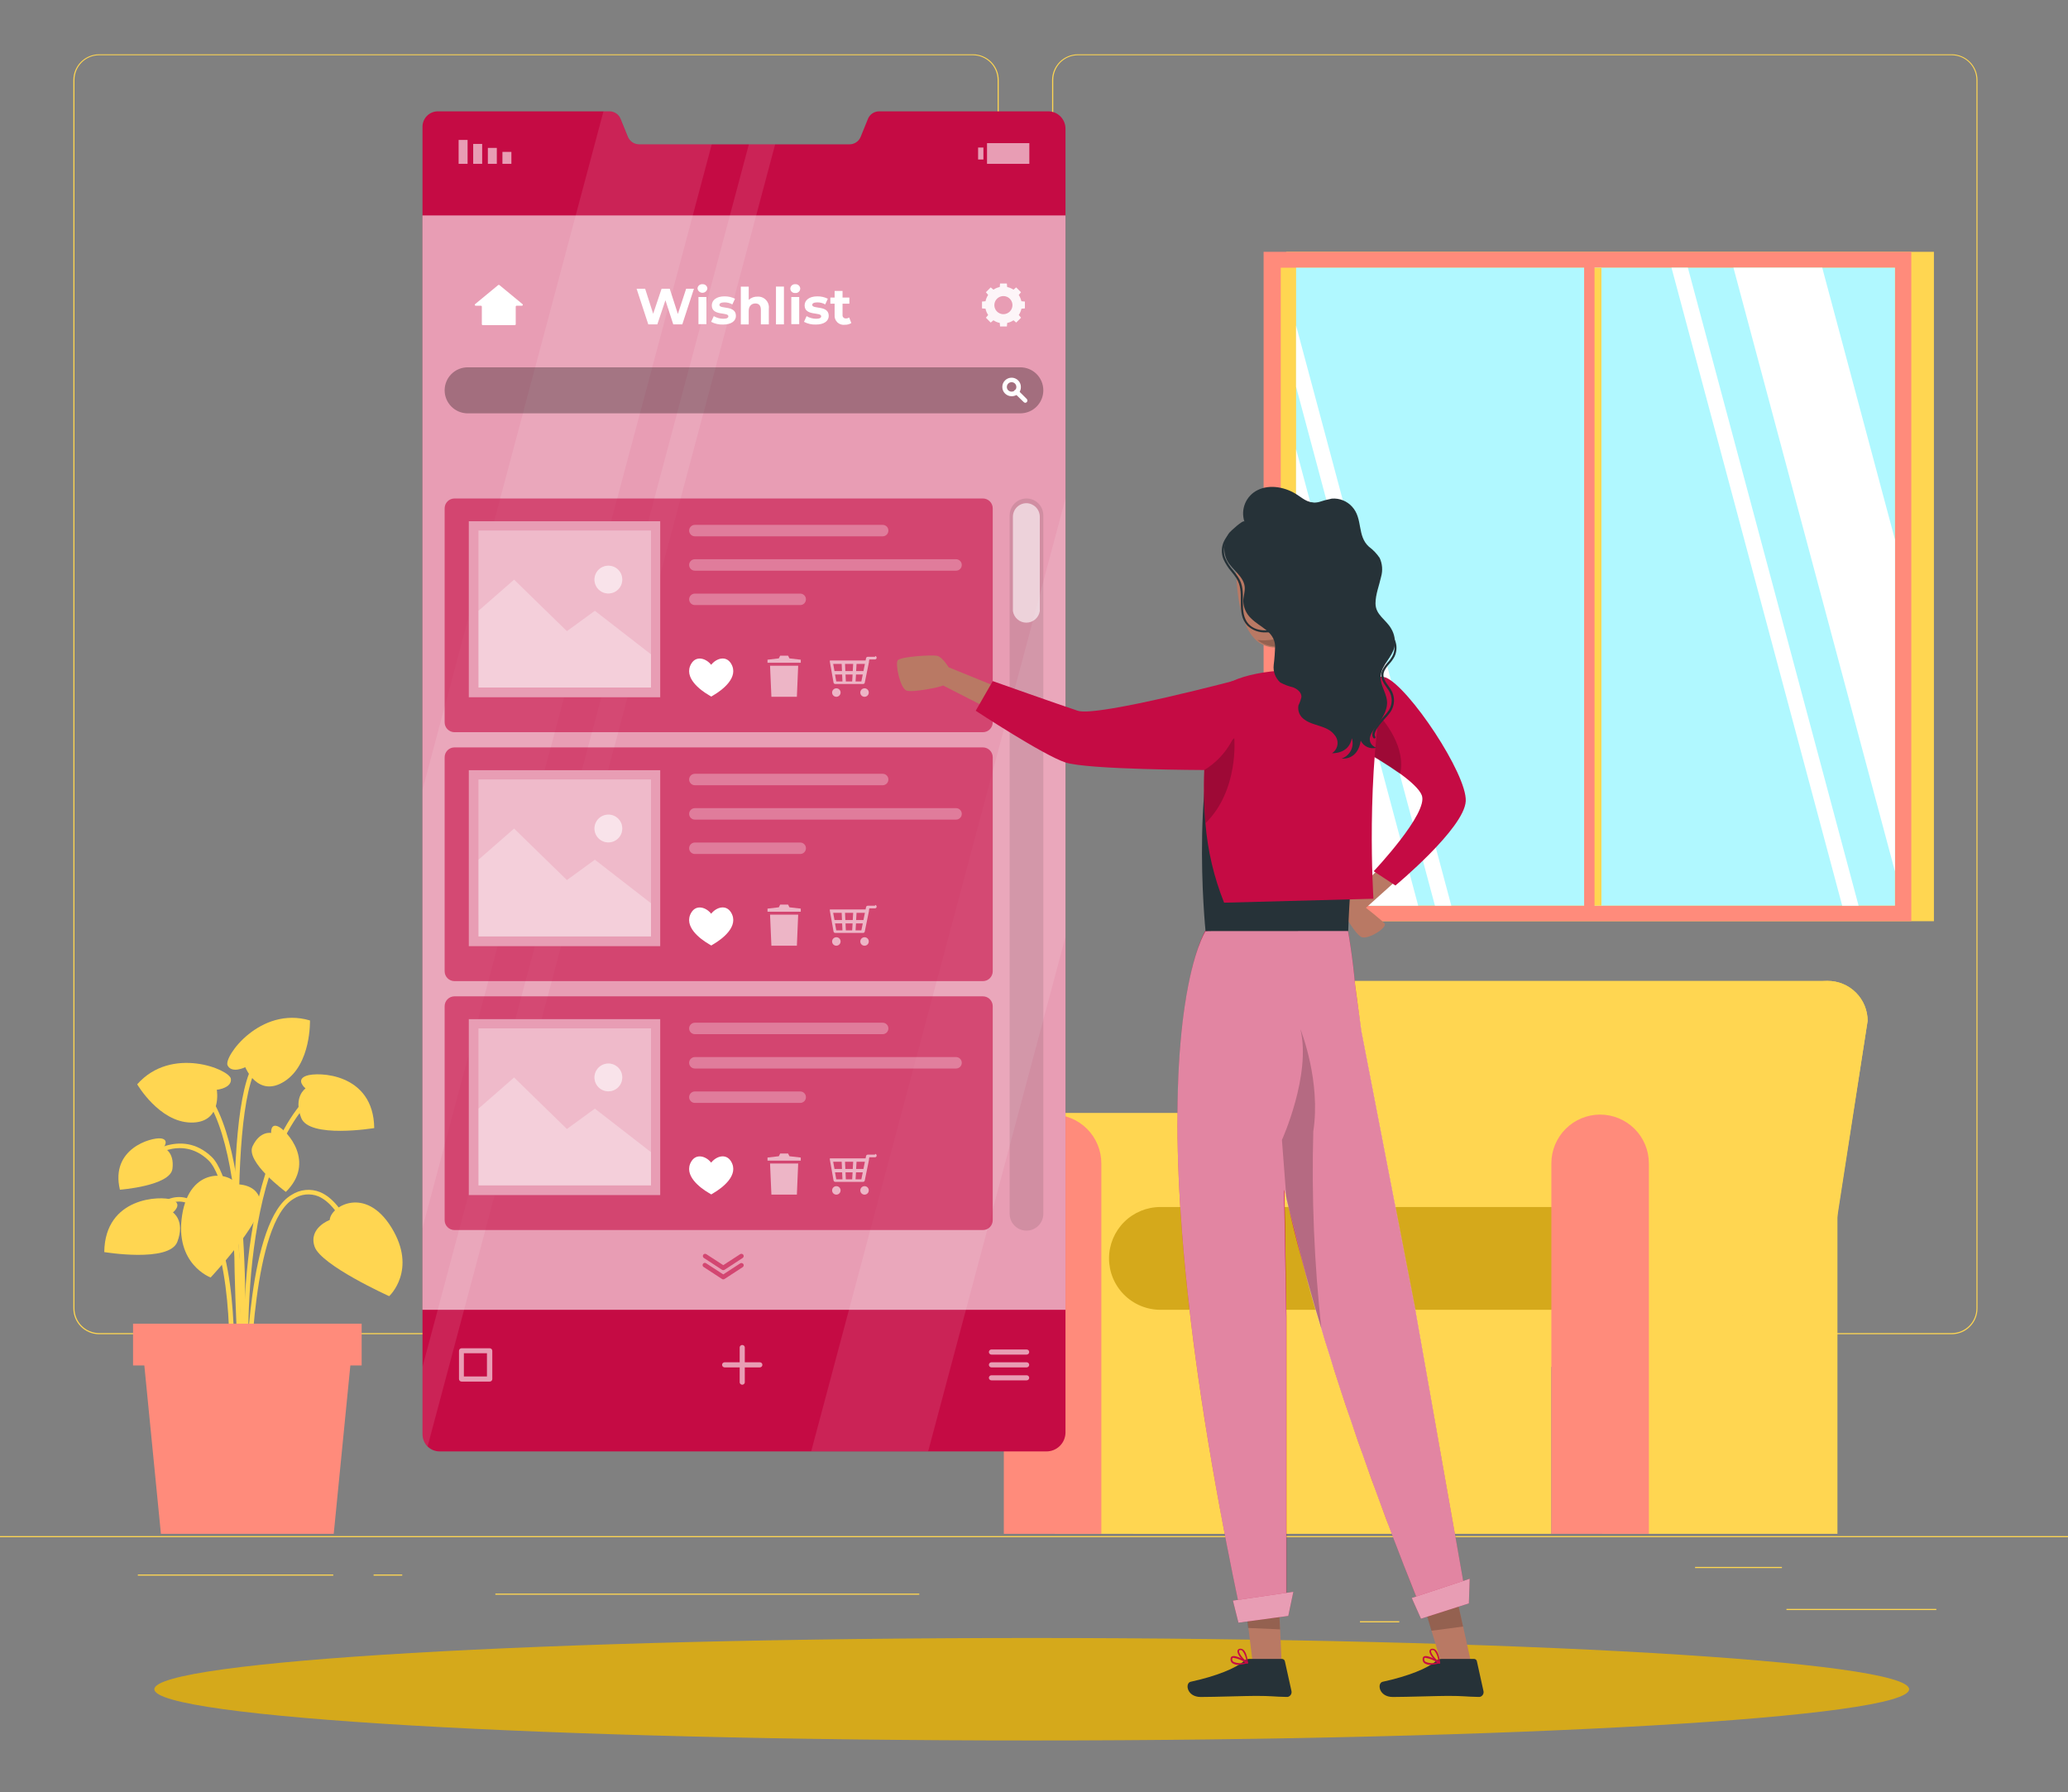 <svg width="457" height="396" viewBox="0 0 457 396" fill="none" xmlns="http://www.w3.org/2000/svg">
<rect x="0" y="0" width="457" height="396" fill="#808080" stroke="none"/>
<g clip-path="url(#clip0_7_815)">
<path d="M478 339.4H-22V339.65H478V339.4Z" fill="#FFD651"/>
<path d="M427.9 355.49H394.78V355.74H427.9V355.49Z" fill="#FFD651"/>
<path d="M309.22 358.21H300.53V358.46H309.22V358.21Z" fill="#FFD651"/>
<path d="M393.78 346.21H374.59V346.46H393.78V346.21Z" fill="#FFD651"/>
<path d="M73.65 347.89H30.46V348.14H73.65V347.89Z" fill="#FFD651"/>
<path d="M88.89 347.89H82.56V348.14H88.89V347.89Z" fill="#FFD651"/>
<path d="M203.15 352.11H109.47V352.36H203.15V352.11Z" fill="#FFD651"/>
<path d="M215 294.8H21.91C20.397 294.797 18.948 294.195 17.879 293.124C16.81 292.054 16.21 290.603 16.21 289.09V17.66C16.223 16.156 16.829 14.718 17.896 13.658C18.964 12.598 20.406 12.003 21.91 12H215C216.514 12 217.967 12.602 219.038 13.672C220.108 14.743 220.71 16.196 220.71 17.71V289.09C220.71 290.604 220.108 292.057 219.038 293.128C217.967 294.198 216.514 294.8 215 294.8ZM21.91 12.2C20.464 12.203 19.077 12.779 18.056 13.803C17.034 14.826 16.46 16.214 16.46 17.66V289.09C16.46 290.536 17.034 291.924 18.056 292.947C19.077 293.971 20.464 294.547 21.91 294.55H215C216.447 294.547 217.834 293.971 218.858 292.948C219.881 291.924 220.457 290.537 220.46 289.09V17.66C220.457 16.213 219.881 14.825 218.858 13.802C217.834 12.779 216.447 12.203 215 12.2H21.91Z" fill="#FFD651"/>
<path d="M431.31 294.8H238.21C236.696 294.797 235.246 294.195 234.175 293.125C233.105 292.054 232.503 290.604 232.5 289.09V17.66C232.516 16.155 233.124 14.717 234.193 13.658C235.262 12.598 236.705 12.002 238.21 12H431.31C432.812 12.005 434.252 12.602 435.317 13.662C436.382 14.721 436.987 16.158 437 17.66V289.09C437 290.601 436.401 292.05 435.335 293.121C434.268 294.191 432.821 294.795 431.31 294.8ZM238.21 12.2C236.763 12.203 235.375 12.779 234.352 13.802C233.329 14.825 232.753 16.213 232.75 17.66V289.09C232.753 290.537 233.329 291.924 234.352 292.948C235.375 293.971 236.763 294.547 238.21 294.55H431.31C432.757 294.547 434.145 293.971 435.168 292.948C436.191 291.924 436.767 290.537 436.77 289.09V17.66C436.767 16.213 436.191 14.825 435.168 13.802C434.145 12.779 432.757 12.203 431.31 12.2H238.21Z" fill="#FFD651"/>
<path d="M284.24 203.54L427.37 203.54V55.64L284.24 55.64V203.54Z" fill="#FFD651"/>
<path d="M279.24 203.54L422.37 203.54V55.64L279.24 55.64V203.54Z" fill="#FF8B7B"/>
<path d="M418.76 59.15H283.03V200.1H418.76V59.15Z" fill="#FFD651"/>
<path d="M418.76 59.15H286.42V200.1H418.76V59.15Z" fill="#B0F8FF"/>
<path d="M351.21 200.11H353.9V59.16H351.21V200.11Z" fill="#FFD651"/>
<path d="M369.38 59.15L407.1 200.1H410.72L373 59.15H369.38Z" fill="white"/>
<path d="M350.07 202.8H352.37V56.97H350.07V202.8Z" fill="#FF8B7B"/>
<path d="M383.07 59.15L418.76 192.54V119.22L402.69 59.15H383.07Z" fill="white"/>
<path d="M286.42 71.94V85.47L317.1 200.1H320.72L286.42 71.94Z" fill="white"/>
<path d="M286.42 99.26V172.58L293.78 200.1H313.4L286.42 99.26Z" fill="white"/>
<path d="M403.89 216.73H295.43C293.088 216.73 290.842 217.66 289.186 219.316C287.53 220.972 286.6 223.218 286.6 225.56L274.6 302.02H400.72L412.72 225.56C412.72 223.218 411.789 220.972 410.133 219.316C408.477 217.66 406.231 216.73 403.89 216.73Z" fill="#FFD651"/>
<path d="M274.91 246.3L275.05 245.9H233.05V338.9H285.05V257.05C285.089 254.291 284.052 251.626 282.159 249.619C280.266 247.613 277.666 246.422 274.91 246.3Z" fill="#FFD651"/>
<path d="M232.61 246.27C229.751 246.27 227.009 247.406 224.987 249.427C222.966 251.449 221.83 254.191 221.83 257.05V338.9H243.38V257.05C243.38 254.193 242.246 251.452 240.226 249.431C238.207 247.41 235.467 246.273 232.61 246.27Z" fill="#FF8B7B"/>
<path d="M395.91 246.3L396.05 245.9H354.05V338.9H406.05V257.05C406.089 254.291 405.052 251.626 403.159 249.619C401.266 247.613 398.666 246.422 395.91 246.3Z" fill="#FFD651"/>
<path d="M342.83 273.4H250.42V338.9H342.83V273.4Z" fill="#FFD651"/>
<path d="M256.44 266.69H360.44V289.4H256.44C254.945 289.4 253.464 289.105 252.084 288.531C250.703 287.958 249.449 287.118 248.393 286.059C247.338 284.999 246.502 283.742 245.933 282.36C245.365 280.977 245.075 279.495 245.08 278C245.093 274.996 246.296 272.119 248.425 270C250.554 267.88 253.436 266.69 256.44 266.69Z" fill="#D5A91B"/>
<path d="M353.61 246.27C350.751 246.27 348.009 247.406 345.987 249.427C343.966 251.449 342.83 254.191 342.83 257.05V338.9H364.38V257.05C364.38 254.193 363.246 251.452 361.226 249.431C359.207 247.41 356.467 246.273 353.61 246.27Z" fill="#FF8B7B"/>
<path d="M383.05 303.15H400.72L412.72 225.56C412.72 224.4 412.491 223.251 412.047 222.179C411.602 221.107 410.951 220.133 410.13 219.313C409.309 218.493 408.334 217.842 407.262 217.399C406.19 216.956 405.04 216.729 403.88 216.73C401.538 216.73 399.292 217.66 397.636 219.316C395.98 220.972 395.05 223.218 395.05 225.56L383.05 303.15Z" fill="#FFD651"/>
<path d="M53.82 302.29C53.82 301.89 52.48 262.61 46.09 256.4C39.88 250.4 32.74 256.17 32.44 256.4L31.8 255.64C31.88 255.57 39.93 249 46.8 255.64C53.47 262.13 54.8 300.58 54.8 302.22L53.82 302.29Z" fill="#FFD651"/>
<path d="M54.37 310C54.37 309.53 50.01 262.84 67.06 243.27L67.81 243.93C51.04 263.17 55.32 309.43 55.37 309.93L54.37 310Z" fill="#FFD651"/>
<path d="M53.74 305.07L52.74 305C52.74 304.47 56.08 251.93 43.57 240.42L44.25 239.69C57.11 251.51 53.89 302.89 53.74 305.07Z" fill="#FFD651"/>
<path d="M55.37 305H54.37C54.37 303.55 54.78 269.51 64.45 264C65.368 263.403 66.416 263.036 67.506 262.93C68.595 262.824 69.694 262.982 70.71 263.39C76.56 265.8 79.46 276.21 79.58 276.65L78.58 276.92C78.58 276.81 75.69 266.54 70.3 264.31C69.424 263.967 68.479 263.838 67.543 263.934C66.608 264.029 65.708 264.347 64.92 264.86C55.77 270.12 55.37 304.69 55.37 305Z" fill="#FFD651"/>
<path d="M51.6 305.06L50.6 305.01C50.6 304.74 52.05 278.1 44.87 268.72C43.12 266.44 41.23 265.36 39.24 265.5C34.53 265.83 30.58 272.72 30.54 272.79L29.67 272.3C29.84 272 33.92 264.87 39.16 264.5C41.51 264.34 43.7 265.55 45.66 268.11C53.08 277.79 51.67 304 51.6 305.06Z" fill="#FFD651"/>
<path d="M53.18 308.69C52.98 306.1 48.48 245.28 56.4 234.57L57.21 235.16C49.5 245.58 54.13 307.98 54.21 308.61L53.18 308.69Z" fill="#FFD651"/>
<path d="M72.87 269.55C72.87 269.55 68.11 271.3 69.52 275.44C70.93 279.58 86 286.39 86 286.39C86 286.39 92.29 280.62 86.51 271.23C80.73 261.84 73 266.59 72.87 269.55Z" fill="#FFD651"/>
<path d="M52.2 261.67C52.2 261.67 57.26 261.46 57.55 265.82C57.84 270.18 46.55 282.26 46.55 282.26C46.55 282.26 38.55 279.35 40.25 268.47C41.95 257.59 50.94 259 52.2 261.67Z" fill="#FFD651"/>
<path d="M47.91 240.79C47.91 240.79 51.29 240.43 51.02 238.37C50.75 236.31 37.9 231 30.32 239.58C30.32 239.58 35.17 247.92 42.19 248.03C49.21 248.14 47.91 240.79 47.91 240.79Z" fill="#FFD651"/>
<path d="M54.2 235.8C54.2 235.8 51.2 237.28 50.29 235.39C49.38 233.5 57.54 222.22 68.5 225.47C68.5 225.47 68.79 235.11 62.89 238.91C56.99 242.71 54.2 235.8 54.2 235.8Z" fill="#FFD651"/>
<path d="M38.22 267.89C38.22 267.89 40.55 266.01 38.04 265.09C35.53 264.17 23.19 264.43 23.04 276.65C23.04 276.65 37.41 279.04 39.19 274.38C40.97 269.72 38.22 267.89 38.22 267.89Z" fill="#FFD651"/>
<path d="M67.52 240.49C67.52 240.49 65.19 238.6 67.7 237.69C70.21 236.78 82.55 237.03 82.7 249.25C82.7 249.25 68.33 251.63 66.55 246.98C64.77 242.33 67.52 240.49 67.52 240.49Z" fill="#FFD651"/>
<path d="M59.92 250.33C59.92 250.33 59.72 248.04 61.56 248.94C63.4 249.84 69.84 256.77 63.17 263.35C63.17 263.35 54.17 256.71 55.82 253.25C57.47 249.79 59.92 250.33 59.92 250.33Z" fill="#FFD651"/>
<path d="M36.14 253.58C36.14 253.58 37.54 251.76 35.5 251.53C33.46 251.3 24.32 253.75 26.5 262.87C26.5 262.87 37.63 262.03 38.11 258.24C38.59 254.45 36.14 253.58 36.14 253.58Z" fill="#FFD651"/>
<path d="M73.75 338.9H35.56L31.44 297.08H77.88L73.75 338.9Z" fill="#FF8B7B"/>
<path d="M79.92 292.47H29.4V301.7H79.92V292.47Z" fill="#FF8B7B"/>
<path d="M228 384.56C335.083 384.56 421.89 379.492 421.89 373.24C421.89 366.988 335.083 361.92 228 361.92C120.918 361.92 34.11 366.988 34.11 373.24C34.11 379.492 120.918 384.56 228 384.56Z" fill="#D5A91B"/>
<path d="M235.46 28.48V316.48C235.461 317.038 235.351 317.591 235.136 318.107C234.922 318.622 234.606 319.089 234.209 319.481C233.811 319.873 233.339 320.182 232.821 320.39C232.303 320.597 231.748 320.699 231.19 320.69H97.19C96.19 320.702 95.226 320.317 94.51 319.62C94.143 319.255 93.854 318.819 93.658 318.34C93.462 317.861 93.364 317.348 93.37 316.83V28.13C93.352 27.683 93.423 27.238 93.578 26.819C93.733 26.399 93.969 26.015 94.273 25.687C94.577 25.359 94.942 25.095 95.348 24.908C95.754 24.721 96.193 24.617 96.64 24.6H134.7C135.232 24.608 135.75 24.776 136.186 25.08C136.623 25.385 136.958 25.813 137.15 26.31L138.73 30.19C138.924 30.684 139.26 31.11 139.696 31.412C140.133 31.715 140.649 31.881 141.18 31.89H187.75C188.278 31.888 188.794 31.727 189.23 31.43C189.667 31.132 190.004 30.711 190.2 30.22L191.78 26.32C191.971 25.822 192.306 25.393 192.742 25.086C193.179 24.78 193.697 24.61 194.23 24.6H231.74C232.745 24.629 233.699 25.052 234.395 25.778C235.091 26.504 235.473 27.474 235.46 28.48Z" fill="#C50B44"/>
<path opacity="0.6" d="M235.459 47.6H93.359V289.4H235.459V47.6Z" fill="white"/>
<path opacity="0.6" d="M111.03 36.2H113.01V33.56H111.03V36.2Z" fill="white"/>
<path opacity="0.6" d="M107.81 36.2H109.79V32.68H107.81V36.2Z" fill="white"/>
<path opacity="0.6" d="M104.57 36.2H106.55V31.8H104.57V36.2Z" fill="white"/>
<path opacity="0.6" d="M101.35 36.2H103.33V30.92H101.35V36.2Z" fill="white"/>
<path opacity="0.6" d="M217.319 32.6H216.149V35.24H217.319V32.6Z" fill="white"/>
<path opacity="0.6" d="M218.12 36.2H227.47V31.63H218.12V36.2Z" fill="white"/>
<g opacity="0.1">
<path d="M157.289 31.89L116.379 185.12L115.929 186.84L115.189 189.6L114.719 191.32L93.359 271.32V174.52L133.359 24.6H134.659C135.192 24.608 135.709 24.776 136.146 25.08C136.583 25.385 136.918 25.813 137.109 26.31L138.689 30.19C138.883 30.684 139.22 31.11 139.656 31.412C140.092 31.715 140.609 31.881 141.139 31.89H157.289Z" fill="white"/>
<path d="M235.46 110.14V206.98L209.95 302.55L209.33 304.87L205.12 320.64H179.27L183.48 304.88L184.15 302.35L187.53 289.69L188.21 287.16L189.56 282.09L190.24 279.56L191.59 274.49L192.26 271.96L213.53 192.3V192.29L214.51 188.62V188.61L235.46 110.14Z" fill="white"/>
<path d="M171.3 31.89L130.65 184.16L130.4 185.07L128.18 193.42L127.93 194.33L94.5 319.57C94.133 319.205 93.843 318.769 93.648 318.29C93.452 317.811 93.354 317.298 93.36 316.78V302.05L122.12 194.33L122.37 193.42L124.59 185.07L124.84 184.16L165.49 31.89H171.3Z" fill="white"/>
</g>
<path opacity="0.9" d="M226.49 68.14V66.63L225.71 66.56C225.604 66.065 225.407 65.594 225.13 65.17L225.63 64.57L224.56 63.5L223.96 64C223.541 63.714 223.068 63.517 222.57 63.42L222.5 62.64H221L220.93 63.42C220.432 63.517 219.959 63.714 219.54 64L218.93 63.5L217.87 64.57L218.37 65.17C218.084 65.589 217.887 66.062 217.79 66.56L217.01 66.63V68.14L217.79 68.21C217.887 68.708 218.084 69.181 218.37 69.6L217.87 70.2L218.93 71.27L219.54 70.77C219.959 71.056 220.432 71.253 220.93 71.35L221 72.13H222.51L222.58 71.35C223.078 71.253 223.551 71.056 223.97 70.77L224.57 71.27L225.64 70.2L225.14 69.6C225.417 69.177 225.614 68.705 225.72 68.21L226.49 68.14ZM221.74 69.42C221.344 69.42 220.958 69.303 220.629 69.083C220.3 68.863 220.043 68.551 219.892 68.186C219.741 67.82 219.701 67.418 219.778 67.03C219.855 66.642 220.046 66.286 220.326 66.006C220.605 65.726 220.962 65.536 221.35 65.459C221.738 65.381 222.14 65.421 222.505 65.572C222.871 65.724 223.183 65.98 223.403 66.309C223.622 66.638 223.74 67.025 223.74 67.42C223.74 67.951 223.529 68.459 223.154 68.834C222.779 69.209 222.27 69.42 221.74 69.42Z" fill="white"/>
<path d="M115.459 67.19L110.359 62.98C110.322 62.951 110.276 62.935 110.229 62.935C110.182 62.935 110.136 62.951 110.099 62.98L104.999 67.19C104.965 67.216 104.94 67.252 104.927 67.293C104.915 67.334 104.916 67.378 104.931 67.418C104.945 67.459 104.973 67.493 105.008 67.517C105.044 67.541 105.086 67.552 105.129 67.55H106.269C106.323 67.55 106.375 67.571 106.414 67.608C106.453 67.645 106.477 67.696 106.479 67.75V71.63C106.479 71.684 106.5 71.736 106.537 71.775C106.574 71.814 106.625 71.838 106.679 71.84H113.769C113.823 71.838 113.874 71.814 113.911 71.775C113.949 71.736 113.969 71.684 113.969 71.63V67.75C113.969 67.723 113.975 67.696 113.985 67.671C113.996 67.646 114.012 67.624 114.031 67.605C114.051 67.586 114.074 67.572 114.1 67.562C114.125 67.553 114.152 67.549 114.179 67.55H115.319C115.363 67.555 115.407 67.545 115.445 67.522C115.482 67.499 115.511 67.465 115.527 67.424C115.543 67.383 115.545 67.338 115.533 67.295C115.521 67.253 115.495 67.216 115.459 67.19Z" fill="white"/>
<g opacity="0.6">
<path d="M219.089 299.3H226.879C227.029 299.297 227.171 299.236 227.276 299.13C227.381 299.023 227.439 298.88 227.439 298.73C227.439 298.582 227.38 298.439 227.275 298.334C227.17 298.229 227.028 298.17 226.879 298.17H219.089C218.941 298.17 218.798 298.229 218.693 298.334C218.588 298.439 218.529 298.582 218.529 298.73C218.529 298.88 218.588 299.023 218.693 299.13C218.797 299.236 218.94 299.297 219.089 299.3Z" fill="white"/>
<path d="M226.879 301H219.089C218.941 301 218.798 301.059 218.693 301.164C218.588 301.269 218.529 301.412 218.529 301.56C218.529 301.71 218.588 301.853 218.693 301.96C218.797 302.066 218.94 302.127 219.089 302.13H226.879C227.029 302.127 227.171 302.066 227.276 301.96C227.381 301.853 227.439 301.71 227.439 301.56C227.439 301.412 227.38 301.269 227.275 301.164C227.17 301.059 227.028 301 226.879 301Z" fill="white"/>
<path d="M226.879 303.87H219.089C218.941 303.87 218.798 303.929 218.693 304.034C218.588 304.139 218.529 304.282 218.529 304.43C218.529 304.579 218.588 304.721 218.693 304.826C218.798 304.931 218.941 304.99 219.089 304.99H226.879C227.028 304.99 227.17 304.931 227.275 304.826C227.38 304.721 227.439 304.579 227.439 304.43C227.439 304.282 227.38 304.139 227.275 304.034C227.17 303.929 227.028 303.87 226.879 303.87Z" fill="white"/>
<path d="M167.919 301H164.589V297.67C164.571 297.533 164.504 297.408 164.4 297.317C164.296 297.226 164.162 297.175 164.024 297.175C163.886 297.175 163.753 297.226 163.649 297.317C163.545 297.408 163.478 297.533 163.459 297.67V301H160.129C159.981 301 159.838 301.059 159.733 301.164C159.628 301.269 159.569 301.412 159.569 301.56C159.569 301.71 159.628 301.853 159.733 301.96C159.837 302.066 159.98 302.127 160.129 302.13H163.459V305.46C163.478 305.597 163.545 305.723 163.649 305.814C163.753 305.905 163.886 305.955 164.024 305.955C164.162 305.955 164.296 305.905 164.4 305.814C164.504 305.723 164.571 305.597 164.589 305.46V302.13H167.919C168.069 302.127 168.211 302.066 168.316 301.96C168.421 301.853 168.479 301.71 168.479 301.56C168.479 301.412 168.42 301.269 168.315 301.164C168.21 301.059 168.068 301 167.919 301Z" fill="white"/>
<path d="M108.18 297.9H102C101.849 297.903 101.706 297.964 101.599 298.07C101.493 298.176 101.432 298.32 101.43 298.47V304.7C101.432 304.85 101.494 304.992 101.6 305.097C101.707 305.201 101.85 305.26 102 305.26H108.23C108.378 305.26 108.521 305.201 108.626 305.096C108.731 304.991 108.79 304.849 108.79 304.7V298.47C108.79 298.392 108.774 298.314 108.743 298.242C108.712 298.17 108.666 298.106 108.609 298.052C108.552 297.999 108.484 297.958 108.41 297.931C108.336 297.905 108.258 297.895 108.18 297.9ZM107.61 304.13H102.51V299H107.61V304.13Z" fill="white"/>
</g>
<g opacity="0.6">
<path d="M159.819 282.68C159.722 282.679 159.627 282.648 159.549 282.59L155.549 279.98C155.484 279.95 155.427 279.906 155.38 279.852C155.334 279.797 155.3 279.733 155.28 279.665C155.26 279.596 155.256 279.524 155.266 279.453C155.277 279.382 155.303 279.314 155.342 279.254C155.381 279.194 155.432 279.144 155.492 279.105C155.553 279.067 155.621 279.042 155.692 279.032C155.763 279.022 155.835 279.027 155.903 279.048C155.972 279.068 156.035 279.103 156.089 279.15L159.829 281.58L163.569 279.15C163.681 279.077 163.817 279.051 163.948 279.077C164.079 279.103 164.194 279.18 164.269 279.29C164.341 279.402 164.365 279.537 164.337 279.666C164.309 279.796 164.231 279.908 164.119 279.98L160.119 282.59C160.032 282.652 159.926 282.684 159.819 282.68Z" fill="#C50B44"/>
<path d="M159.819 280.64C159.724 280.638 159.63 280.611 159.549 280.56L155.549 277.95C155.437 277.877 155.359 277.762 155.331 277.631C155.303 277.5 155.327 277.363 155.399 277.25C155.472 277.14 155.586 277.064 155.715 277.038C155.845 277.012 155.979 277.038 156.089 277.11L159.829 279.54L163.569 277.11C163.681 277.037 163.816 277.011 163.947 277.039C164.077 277.066 164.191 277.144 164.264 277.255C164.337 277.366 164.363 277.502 164.336 277.633C164.308 277.763 164.231 277.877 164.119 277.95L160.119 280.56C160.028 280.614 159.925 280.642 159.819 280.64Z" fill="#C50B44"/>
</g>
<path opacity="0.1" d="M226.839 110.14C225.853 110.143 224.909 110.536 224.212 111.233C223.515 111.93 223.122 112.874 223.119 113.86V268.19C223.119 269.177 223.511 270.123 224.209 270.821C224.906 271.518 225.853 271.91 226.839 271.91C227.826 271.91 228.772 271.518 229.47 270.821C230.167 270.123 230.559 269.177 230.559 268.19V113.86C230.559 113.372 230.463 112.888 230.276 112.437C230.089 111.985 229.815 111.575 229.47 111.23C229.124 110.884 228.714 110.61 228.263 110.423C227.811 110.236 227.328 110.14 226.839 110.14Z" fill="black"/>
<path opacity="0.6" d="M226.84 111.18C226.044 111.18 225.281 111.496 224.719 112.059C224.156 112.621 223.84 113.384 223.84 114.18V135C223.942 135.715 224.298 136.37 224.844 136.843C225.389 137.316 226.088 137.577 226.81 137.577C227.532 137.577 228.23 137.316 228.776 136.843C229.321 136.37 229.678 135.715 229.78 135V114.15C229.772 113.37 229.461 112.623 228.912 112.069C228.363 111.514 227.62 111.196 226.84 111.18Z" fill="white"/>
<path d="M153.35 63.8L150.78 71.67H148.78L147.05 66.34L145.26 71.67H143.26L140.68 63.8H142.57L144.34 69.33L146.2 63.8H148L149.8 69.37L151.63 63.8H153.35Z" fill="white"/>
<path d="M154.14 63.8C154.139 63.661 154.168 63.523 154.223 63.395C154.279 63.268 154.361 63.153 154.464 63.059C154.566 62.965 154.687 62.893 154.819 62.849C154.951 62.804 155.091 62.788 155.23 62.8C155.363 62.788 155.498 62.803 155.626 62.844C155.754 62.885 155.873 62.951 155.974 63.039C156.076 63.126 156.159 63.234 156.218 63.354C156.278 63.475 156.312 63.606 156.32 63.74C156.284 64.004 156.154 64.246 155.953 64.421C155.753 64.596 155.496 64.692 155.23 64.692C154.964 64.692 154.706 64.596 154.506 64.421C154.306 64.246 154.175 64.004 154.14 63.74V63.8ZM154.35 65.62H156.11V71.62H154.35V65.62Z" fill="white"/>
<path d="M157.149 71.11L157.739 69.85C158.375 70.228 159.1 70.429 159.839 70.43C160.649 70.43 160.959 70.22 160.959 69.88C160.959 68.88 157.299 69.88 157.299 67.48C157.299 66.34 158.299 65.48 160.099 65.48C160.908 65.466 161.707 65.648 162.429 66.01L161.839 67.26C161.31 66.958 160.709 66.802 160.099 66.81C159.309 66.81 158.979 67.05 158.979 67.37C158.979 68.37 162.629 67.37 162.629 69.79C162.629 70.91 161.629 71.71 159.769 71.71C158.859 71.741 157.956 71.534 157.149 71.11Z" fill="white"/>
<path d="M169.9 68.2V71.67H168.14V68.47C168.14 67.47 167.69 67.05 166.92 67.05C166.15 67.05 165.46 67.56 165.46 68.68V71.68H163.71V63.33H165.46V66.26C165.719 66.019 166.022 65.832 166.353 65.708C166.684 65.585 167.037 65.527 167.39 65.54C167.739 65.517 168.088 65.571 168.414 65.698C168.739 65.826 169.032 66.024 169.272 66.278C169.512 66.532 169.693 66.837 169.801 67.169C169.91 67.501 169.944 67.853 169.9 68.2Z" fill="white"/>
<path d="M171.479 63.32H173.24V71.67H171.479V63.32Z" fill="white"/>
<path d="M174.649 63.8C174.649 63.661 174.677 63.523 174.733 63.395C174.789 63.268 174.871 63.153 174.973 63.059C175.076 62.965 175.197 62.893 175.329 62.849C175.461 62.804 175.601 62.788 175.739 62.8C175.874 62.786 176.01 62.8 176.139 62.84C176.268 62.881 176.388 62.947 176.491 63.035C176.593 63.123 176.677 63.23 176.737 63.352C176.797 63.473 176.832 63.605 176.839 63.74C176.84 63.88 176.811 64.019 176.755 64.147C176.699 64.276 176.616 64.391 176.512 64.485C176.408 64.579 176.286 64.651 176.153 64.695C176.02 64.739 175.879 64.754 175.739 64.74C175.606 64.752 175.471 64.738 175.343 64.697C175.215 64.656 175.097 64.589 174.995 64.502C174.893 64.414 174.81 64.306 174.751 64.186C174.691 64.066 174.657 63.934 174.649 63.8ZM174.869 65.62H176.619V71.62H174.869V65.62Z" fill="white"/>
<path d="M177.67 71.11L178.25 69.85C178.885 70.228 179.611 70.429 180.35 70.43C181.16 70.43 181.47 70.22 181.47 69.88C181.47 68.88 177.81 69.88 177.81 67.48C177.81 66.34 178.81 65.48 180.61 65.48C181.418 65.463 182.219 65.645 182.94 66.01L182.36 67.26C181.826 66.959 181.223 66.803 180.61 66.81C179.83 66.81 179.49 67.05 179.49 67.37C179.49 68.37 183.14 67.37 183.14 69.79C183.14 70.91 182.14 71.71 180.29 71.71C179.379 71.744 178.475 71.537 177.67 71.11Z" fill="white"/>
<path d="M188.13 71.38C187.701 71.644 187.204 71.776 186.7 71.76C186.401 71.801 186.098 71.773 185.811 71.68C185.525 71.586 185.263 71.43 185.046 71.221C184.829 71.012 184.661 70.757 184.556 70.475C184.451 70.192 184.412 69.89 184.44 69.59V67.1H183.5V65.75H184.44V64.28H186.19V65.75H187.7V67.1H186.19V69.57C186.176 69.674 186.186 69.779 186.218 69.878C186.25 69.978 186.304 70.069 186.376 70.144C186.448 70.22 186.536 70.279 186.634 70.316C186.731 70.353 186.836 70.368 186.94 70.36C187.194 70.367 187.444 70.29 187.65 70.14L188.13 71.38Z" fill="white"/>
<path opacity="0.3" d="M103.35 81.16H225.48C226.147 81.159 226.808 81.289 227.425 81.544C228.042 81.799 228.603 82.173 229.075 82.645C229.547 83.117 229.921 83.678 230.176 84.294C230.431 84.911 230.561 85.573 230.56 86.24C230.561 86.908 230.431 87.57 230.176 88.187C229.921 88.805 229.547 89.366 229.075 89.839C228.604 90.311 228.043 90.686 227.426 90.942C226.809 91.198 226.148 91.33 225.48 91.33H103.35C102.681 91.33 102.019 91.198 101.402 90.943C100.784 90.687 100.223 90.312 99.751 89.839C99.278 89.367 98.903 88.805 98.647 88.188C98.391 87.57 98.26 86.909 98.26 86.24C98.26 85.572 98.391 84.911 98.647 84.294C98.903 83.677 99.278 83.116 99.751 82.644C100.224 82.173 100.785 81.799 101.403 81.544C102.02 81.289 102.682 81.159 103.35 81.16Z" fill="black"/>
<path d="M223.549 87.55C223.006 87.548 222.485 87.333 222.099 86.95C221.907 86.761 221.754 86.536 221.651 86.286C221.548 86.037 221.496 85.77 221.499 85.5C221.496 85.231 221.548 84.963 221.651 84.714C221.754 84.465 221.907 84.239 222.099 84.05C222.29 83.86 222.516 83.709 222.764 83.605C223.013 83.502 223.28 83.449 223.549 83.449C223.818 83.449 224.085 83.502 224.334 83.605C224.583 83.709 224.809 83.86 224.999 84.05C225.192 84.239 225.344 84.465 225.447 84.714C225.55 84.963 225.602 85.231 225.599 85.5C225.609 85.778 225.561 86.055 225.457 86.313C225.354 86.572 225.198 86.806 224.999 87C224.605 87.364 224.085 87.562 223.549 87.55ZM223.549 84.45C223.412 84.447 223.275 84.471 223.148 84.523C223.021 84.575 222.905 84.652 222.809 84.75C222.711 84.849 222.633 84.966 222.58 85.094C222.526 85.223 222.499 85.361 222.499 85.5C222.497 85.638 222.523 85.775 222.577 85.903C222.63 86.03 222.709 86.145 222.809 86.24C223.009 86.429 223.274 86.534 223.549 86.534C223.824 86.534 224.089 86.429 224.289 86.24C224.389 86.145 224.468 86.03 224.522 85.903C224.575 85.775 224.601 85.638 224.599 85.5C224.599 85.361 224.572 85.223 224.519 85.094C224.466 84.966 224.388 84.849 224.289 84.75C224.193 84.652 224.078 84.575 223.95 84.523C223.823 84.471 223.686 84.447 223.549 84.45Z" fill="white"/>
<path d="M226.59 89C226.458 88.998 226.332 88.944 226.24 88.85L224.24 86.91C224.147 86.815 224.096 86.688 224.096 86.555C224.096 86.423 224.147 86.295 224.24 86.2C224.286 86.153 224.341 86.116 224.402 86.091C224.463 86.065 224.529 86.052 224.595 86.052C224.661 86.052 224.726 86.065 224.787 86.091C224.848 86.116 224.903 86.153 224.95 86.2L226.9 88.15C226.991 88.244 227.042 88.369 227.042 88.5C227.042 88.631 226.991 88.757 226.9 88.85C226.817 88.934 226.707 88.988 226.59 89Z" fill="white"/>
<path opacity="0.6" d="M217.2 165.14H100.44C99.236 165.14 98.26 166.116 98.26 167.32V214.6C98.26 215.804 99.236 216.78 100.44 216.78H217.2C218.404 216.78 219.38 215.804 219.38 214.6V167.32C219.38 166.116 218.404 165.14 217.2 165.14Z" fill="#C50B44"/>
<path d="M145.91 170.17H103.58V209.07H145.91V170.17Z" fill="#C50B44"/>
<path opacity="0.6" d="M145.91 170.17H103.58V209.07H145.91V170.17Z" fill="white"/>
<path opacity="0.3" d="M143.859 172.22H105.739V206.91H143.859V172.22Z" fill="white"/>
<path opacity="0.3" d="M143.859 199.57V206.91H105.749L105.739 189.95L113.609 183.07L125.279 194.45L131.459 189.95L143.859 199.57Z" fill="white"/>
<g opacity="0.6">
<path d="M137.509 183.06C137.509 183.667 137.329 184.261 136.992 184.766C136.654 185.271 136.175 185.664 135.614 185.896C135.053 186.129 134.436 186.19 133.84 186.071C133.245 185.953 132.698 185.66 132.268 185.231C131.839 184.802 131.547 184.255 131.428 183.659C131.31 183.063 131.37 182.446 131.603 181.885C131.835 181.324 132.229 180.845 132.734 180.507C133.238 180.17 133.832 179.99 134.439 179.99C134.843 179.989 135.242 180.067 135.616 180.221C135.989 180.375 136.328 180.601 136.613 180.886C136.898 181.172 137.124 181.511 137.278 181.884C137.432 182.257 137.51 182.657 137.509 183.06Z" fill="white"/>
<path opacity="0.3" d="M137.509 183.06C137.509 183.667 137.329 184.261 136.992 184.766C136.654 185.271 136.175 185.664 135.614 185.896C135.053 186.129 134.436 186.19 133.84 186.071C133.245 185.953 132.698 185.66 132.268 185.231C131.839 184.802 131.547 184.255 131.428 183.659C131.31 183.063 131.37 182.446 131.603 181.885C131.835 181.324 132.229 180.845 132.734 180.507C133.238 180.17 133.832 179.99 134.439 179.99C134.843 179.989 135.242 180.067 135.616 180.221C135.989 180.375 136.328 180.601 136.613 180.886C136.898 181.172 137.124 181.511 137.278 181.884C137.432 182.257 137.51 182.657 137.509 183.06Z" fill="white"/>
</g>
<g opacity="0.3">
<path d="M195.06 173.5H153.56C153.223 173.5 152.9 173.366 152.662 173.128C152.424 172.89 152.29 172.567 152.29 172.23C152.29 172.064 152.323 171.899 152.387 171.746C152.451 171.592 152.545 171.453 152.663 171.336C152.781 171.218 152.921 171.126 153.075 171.063C153.229 171 153.394 170.969 153.56 170.97H195.06C195.226 170.969 195.39 171 195.544 171.063C195.697 171.126 195.837 171.219 195.954 171.336C196.071 171.453 196.164 171.593 196.227 171.746C196.29 171.9 196.321 172.064 196.32 172.23C196.321 172.396 196.29 172.561 196.227 172.715C196.164 172.869 196.072 173.009 195.955 173.128C195.837 173.246 195.698 173.339 195.545 173.403C195.391 173.467 195.226 173.5 195.06 173.5Z" fill="white"/>
<path d="M211.27 181.09H153.56C153.394 181.091 153.229 181.06 153.075 180.997C152.921 180.934 152.781 180.842 152.663 180.725C152.545 180.607 152.451 180.468 152.387 180.315C152.323 180.161 152.29 179.996 152.29 179.83C152.29 179.493 152.424 179.17 152.662 178.932C152.9 178.694 153.223 178.56 153.56 178.56H211.27C211.607 178.56 211.93 178.694 212.168 178.932C212.406 179.17 212.54 179.493 212.54 179.83C212.54 179.996 212.507 180.161 212.443 180.315C212.379 180.468 212.286 180.607 212.167 180.725C212.049 180.842 211.909 180.934 211.755 180.997C211.601 181.06 211.436 181.091 211.27 181.09Z" fill="white"/>
<path d="M176.84 188.69H153.56C153.223 188.69 152.9 188.556 152.662 188.318C152.424 188.08 152.29 187.757 152.29 187.42C152.29 187.254 152.323 187.089 152.387 186.936C152.451 186.782 152.545 186.643 152.663 186.526C152.781 186.408 152.921 186.316 153.075 186.253C153.229 186.19 153.394 186.159 153.56 186.16H176.84C177.006 186.159 177.17 186.19 177.324 186.253C177.477 186.316 177.617 186.409 177.734 186.526C177.851 186.643 177.944 186.783 178.007 186.936C178.07 187.09 178.101 187.254 178.1 187.42C178.101 187.586 178.07 187.751 178.007 187.905C177.944 188.059 177.852 188.199 177.735 188.318C177.617 188.436 177.478 188.529 177.325 188.593C177.171 188.657 177.006 188.69 176.84 188.69Z" fill="white"/>
</g>
<path d="M152.789 201.6C153.909 199.78 156.059 200.48 157.159 201.89C158.269 200.47 160.409 199.77 161.539 201.59C163.429 204.66 159.539 207.51 157.699 208.59L157.179 208.91L156.649 208.59C154.809 207.52 150.899 204.68 152.789 201.6Z" fill="white"/>
<g opacity="0.6">
<path d="M170.169 202.09H176.389L176.099 208.95H170.469L170.169 202.09Z" fill="white"/>
<path d="M174.449 200.47L174.159 199.87H172.409L172.109 200.47L169.609 200.76V201.44H176.959V200.76L174.449 200.47Z" fill="white"/>
</g>
<g opacity="0.6">
<path d="M193.36 200.12H191.76C191.673 200.119 191.588 200.148 191.52 200.203C191.452 200.258 191.406 200.335 191.39 200.42L191.28 200.94H183.56H183.49H183.43C183.43 200.94 183.43 200.94 183.38 200.99V201.05V201.11C183.375 201.137 183.375 201.164 183.38 201.19L184.2 205.82C184.216 205.907 184.262 205.985 184.329 206.041C184.397 206.098 184.482 206.129 184.57 206.13H190.73C190.817 206.132 190.902 206.102 190.969 206.048C191.037 205.993 191.083 205.916 191.1 205.83L192.03 201.29C192.039 201.237 192.039 201.183 192.03 201.13L192.11 200.7H193.41C193.499 200.686 193.579 200.64 193.638 200.571C193.696 200.502 193.728 200.415 193.728 200.325C193.728 200.235 193.696 200.148 193.638 200.079C193.579 200.01 193.499 199.965 193.41 199.95L193.36 200.12ZM190.81 203.28H189.19L189.28 201.69H191.13L190.81 203.28ZM186.81 203.28L186.74 201.69H188.54L188.45 203.28H186.81ZM188.41 204.03L188.32 205.57H186.92L186.85 204.03H188.41ZM184.12 201.69H186L186.07 203.28H184.41L184.12 201.69ZM184.53 204.03H186.1L186.17 205.57H184.8L184.53 204.03ZM190.35 205.57H189.07L189.16 204.03H190.66L190.35 205.57Z" fill="white"/>
<path d="M184.83 207.08C184.644 207.078 184.461 207.132 184.305 207.234C184.149 207.336 184.027 207.482 183.954 207.653C183.882 207.825 183.862 208.014 183.897 208.197C183.932 208.38 184.021 208.549 184.152 208.681C184.283 208.814 184.45 208.904 184.633 208.941C184.815 208.978 185.005 208.96 185.177 208.889C185.35 208.819 185.497 208.698 185.601 208.543C185.704 208.389 185.76 208.206 185.76 208.02C185.76 207.773 185.662 207.535 185.488 207.359C185.314 207.183 185.077 207.083 184.83 207.08Z" fill="white"/>
<path d="M191.059 207.08C190.873 207.078 190.69 207.132 190.534 207.234C190.379 207.336 190.257 207.482 190.184 207.653C190.111 207.825 190.091 208.014 190.126 208.197C190.161 208.38 190.25 208.549 190.381 208.681C190.512 208.814 190.68 208.904 190.862 208.941C191.045 208.978 191.234 208.96 191.407 208.889C191.579 208.819 191.726 208.698 191.83 208.543C191.934 208.389 191.989 208.206 191.989 208.02C191.989 207.773 191.892 207.535 191.718 207.359C191.543 207.183 191.307 207.083 191.059 207.08Z" fill="white"/>
</g>
<path opacity="0.6" d="M217.2 220.14H100.44C99.236 220.14 98.26 221.116 98.26 222.32V269.6C98.26 270.804 99.236 271.78 100.44 271.78H217.2C218.404 271.78 219.38 270.804 219.38 269.6V222.32C219.38 221.116 218.404 220.14 217.2 220.14Z" fill="#C50B44"/>
<path d="M145.91 225.17H103.58V264.07H145.91V225.17Z" fill="#C50B44"/>
<path opacity="0.6" d="M145.91 225.17H103.58V264.07H145.91V225.17Z" fill="white"/>
<path opacity="0.3" d="M143.859 227.22H105.739V261.91H143.859V227.22Z" fill="white"/>
<path opacity="0.3" d="M143.859 254.57V261.91H105.749L105.739 244.95L113.609 238.07L125.279 249.45L131.459 244.95L143.859 254.57Z" fill="white"/>
<g opacity="0.6">
<path d="M137.509 238.06C137.509 238.667 137.329 239.261 136.992 239.766C136.654 240.271 136.175 240.664 135.614 240.896C135.053 241.129 134.436 241.19 133.84 241.071C133.245 240.953 132.698 240.66 132.268 240.231C131.839 239.802 131.547 239.255 131.428 238.659C131.31 238.063 131.37 237.446 131.603 236.885C131.835 236.324 132.229 235.845 132.734 235.507C133.238 235.17 133.832 234.99 134.439 234.99C134.843 234.989 135.242 235.067 135.616 235.221C135.989 235.375 136.328 235.601 136.613 235.886C136.898 236.172 137.124 236.511 137.278 236.884C137.432 237.257 137.51 237.657 137.509 238.06Z" fill="white"/>
<path opacity="0.3" d="M137.509 238.06C137.509 238.667 137.329 239.261 136.992 239.766C136.654 240.271 136.175 240.664 135.614 240.896C135.053 241.129 134.436 241.19 133.84 241.071C133.245 240.953 132.698 240.66 132.268 240.231C131.839 239.802 131.547 239.255 131.428 238.659C131.31 238.063 131.37 237.446 131.603 236.885C131.835 236.324 132.229 235.845 132.734 235.507C133.238 235.17 133.832 234.99 134.439 234.99C134.843 234.989 135.242 235.067 135.616 235.221C135.989 235.375 136.328 235.601 136.613 235.886C136.898 236.172 137.124 236.511 137.278 236.884C137.432 237.257 137.51 237.657 137.509 238.06Z" fill="white"/>
</g>
<g opacity="0.3">
<path d="M195.06 228.5H153.56C153.223 228.5 152.9 228.366 152.662 228.128C152.424 227.89 152.29 227.567 152.29 227.23C152.29 227.064 152.323 226.899 152.387 226.746C152.451 226.592 152.545 226.453 152.663 226.336C152.781 226.218 152.921 226.126 153.075 226.063C153.229 226 153.394 225.969 153.56 225.97H195.06C195.226 225.969 195.39 226 195.544 226.063C195.697 226.126 195.837 226.219 195.954 226.336C196.071 226.453 196.164 226.593 196.227 226.746C196.29 226.9 196.321 227.064 196.32 227.23C196.321 227.396 196.29 227.561 196.227 227.715C196.164 227.869 196.072 228.009 195.955 228.128C195.837 228.246 195.698 228.339 195.545 228.403C195.391 228.467 195.226 228.5 195.06 228.5Z" fill="white"/>
<path d="M211.27 236.09H153.56C153.394 236.091 153.229 236.06 153.075 235.997C152.921 235.934 152.781 235.842 152.663 235.725C152.545 235.607 152.451 235.468 152.387 235.315C152.323 235.161 152.29 234.996 152.29 234.83C152.29 234.493 152.424 234.17 152.662 233.932C152.9 233.694 153.223 233.56 153.56 233.56H211.27C211.607 233.56 211.93 233.694 212.168 233.932C212.406 234.17 212.54 234.493 212.54 234.83C212.54 234.996 212.507 235.161 212.443 235.315C212.379 235.468 212.286 235.607 212.167 235.725C212.049 235.842 211.909 235.934 211.755 235.997C211.601 236.06 211.436 236.091 211.27 236.09Z" fill="white"/>
<path d="M176.84 243.69H153.56C153.223 243.69 152.9 243.556 152.662 243.318C152.424 243.08 152.29 242.757 152.29 242.42C152.29 242.254 152.323 242.089 152.387 241.936C152.451 241.782 152.545 241.643 152.663 241.526C152.781 241.408 152.921 241.316 153.075 241.253C153.229 241.19 153.394 241.159 153.56 241.16H176.84C177.006 241.159 177.17 241.19 177.324 241.253C177.477 241.316 177.617 241.409 177.734 241.526C177.851 241.643 177.944 241.783 178.007 241.936C178.07 242.09 178.101 242.254 178.1 242.42C178.101 242.586 178.07 242.751 178.007 242.905C177.944 243.059 177.852 243.199 177.735 243.318C177.617 243.436 177.478 243.529 177.325 243.593C177.171 243.657 177.006 243.69 176.84 243.69Z" fill="white"/>
</g>
<path d="M152.789 256.6C153.909 254.78 156.059 255.48 157.159 256.89C158.269 255.47 160.409 254.77 161.539 256.59C163.429 259.66 159.539 262.51 157.699 263.59L157.179 263.91L156.649 263.59C154.809 262.52 150.899 259.68 152.789 256.6Z" fill="white"/>
<g opacity="0.6">
<path d="M170.169 257.08H176.389L176.099 263.95H170.469L170.169 257.08Z" fill="white"/>
<path d="M174.449 255.47L174.159 254.87H172.409L172.109 255.47L169.609 255.76V256.44H176.959V255.76L174.449 255.47Z" fill="white"/>
</g>
<g opacity="0.6">
<path d="M193.36 255.12H191.76C191.673 255.119 191.588 255.148 191.52 255.203C191.452 255.258 191.406 255.335 191.39 255.42L191.28 255.94H183.56H183.49H183.43L183.38 255.99V256.05V256.11C183.375 256.137 183.375 256.164 183.38 256.19L184.2 260.82C184.216 260.907 184.262 260.985 184.329 261.041C184.397 261.098 184.482 261.129 184.57 261.13H190.73C190.817 261.132 190.902 261.102 190.969 261.048C191.037 260.993 191.083 260.916 191.1 260.83L192.03 256.29C192.039 256.237 192.039 256.183 192.03 256.13L192.11 255.7H193.41C193.499 255.686 193.579 255.64 193.638 255.571C193.696 255.502 193.728 255.415 193.728 255.325C193.728 255.235 193.696 255.148 193.638 255.079C193.579 255.01 193.499 254.965 193.41 254.95L193.36 255.12ZM190.81 258.28H189.19L189.28 256.69H191.13L190.81 258.28ZM186.81 258.28L186.74 256.69H188.54L188.45 258.28H186.81ZM188.41 259.03L188.32 260.57H186.92L186.85 259.03H188.41ZM184.12 256.69H186L186.07 258.28H184.41L184.12 256.69ZM184.53 259.03H186.1L186.17 260.57H184.8L184.53 259.03ZM190.35 260.57H189.07L189.16 259.03H190.66L190.35 260.57Z" fill="white"/>
<path d="M184.83 262.08C184.644 262.078 184.461 262.131 184.305 262.234C184.149 262.336 184.027 262.482 183.954 262.653C183.882 262.825 183.862 263.014 183.897 263.197C183.932 263.38 184.021 263.549 184.152 263.681C184.283 263.814 184.45 263.904 184.633 263.941C184.815 263.978 185.005 263.96 185.177 263.889C185.35 263.819 185.497 263.698 185.601 263.543C185.704 263.389 185.76 263.206 185.76 263.02C185.76 262.772 185.662 262.535 185.488 262.359C185.314 262.183 185.077 262.083 184.83 262.08Z" fill="white"/>
<path d="M191.059 262.08C190.873 262.078 190.69 262.131 190.534 262.234C190.379 262.336 190.257 262.482 190.184 262.653C190.111 262.825 190.091 263.014 190.126 263.197C190.161 263.38 190.25 263.549 190.381 263.681C190.512 263.814 190.68 263.904 190.862 263.941C191.045 263.978 191.234 263.96 191.407 263.889C191.579 263.819 191.726 263.698 191.83 263.543C191.934 263.389 191.989 263.206 191.989 263.02C191.989 262.772 191.892 262.535 191.718 262.359C191.543 262.183 191.307 262.083 191.059 262.08Z" fill="white"/>
</g>
<path opacity="0.6" d="M217.2 110.14H100.44C99.236 110.14 98.26 111.116 98.26 112.32V159.6C98.26 160.804 99.236 161.78 100.44 161.78H217.2C218.404 161.78 219.38 160.804 219.38 159.6V112.32C219.38 111.116 218.404 110.14 217.2 110.14Z" fill="#C50B44"/>
<path d="M145.91 115.17H103.58V154.07H145.91V115.17Z" fill="#C50B44"/>
<path opacity="0.6" d="M145.91 115.17H103.58V154.07H145.91V115.17Z" fill="white"/>
<path opacity="0.3" d="M143.859 117.22H105.739V151.91H143.859V117.22Z" fill="white"/>
<path opacity="0.3" d="M143.859 144.57V151.91H105.749L105.739 134.95L113.609 128.07L125.279 139.45L131.459 134.95L143.859 144.57Z" fill="white"/>
<g opacity="0.6">
<path d="M137.509 128.06C137.509 128.667 137.329 129.261 136.992 129.766C136.654 130.271 136.175 130.664 135.614 130.896C135.053 131.129 134.436 131.19 133.84 131.071C133.245 130.953 132.698 130.66 132.268 130.231C131.839 129.802 131.547 129.255 131.428 128.659C131.31 128.063 131.37 127.446 131.603 126.885C131.835 126.324 132.229 125.845 132.734 125.507C133.238 125.17 133.832 124.99 134.439 124.99C134.843 124.989 135.242 125.067 135.616 125.221C135.989 125.375 136.328 125.601 136.613 125.886C136.898 126.172 137.124 126.511 137.278 126.884C137.432 127.257 137.51 127.657 137.509 128.06Z" fill="white"/>
<path opacity="0.3" d="M137.509 128.06C137.509 128.667 137.329 129.261 136.992 129.766C136.654 130.271 136.175 130.664 135.614 130.896C135.053 131.129 134.436 131.19 133.84 131.071C133.245 130.953 132.698 130.66 132.268 130.231C131.839 129.802 131.547 129.255 131.428 128.659C131.31 128.063 131.37 127.446 131.603 126.885C131.835 126.324 132.229 125.845 132.734 125.507C133.238 125.17 133.832 124.99 134.439 124.99C134.843 124.989 135.242 125.067 135.616 125.221C135.989 125.375 136.328 125.601 136.613 125.886C136.898 126.172 137.124 126.511 137.278 126.884C137.432 127.257 137.51 127.657 137.509 128.06Z" fill="white"/>
</g>
<g opacity="0.3">
<path d="M195.06 118.5H153.56C153.393 118.5 153.228 118.467 153.074 118.403C152.92 118.34 152.78 118.246 152.662 118.128C152.544 118.01 152.451 117.87 152.387 117.716C152.323 117.562 152.29 117.397 152.29 117.23C152.29 117.064 152.323 116.899 152.387 116.746C152.451 116.592 152.545 116.453 152.663 116.336C152.781 116.218 152.921 116.126 153.075 116.063C153.229 116 153.394 115.969 153.56 115.97H195.06C195.226 115.969 195.39 116 195.544 116.063C195.697 116.126 195.837 116.219 195.954 116.336C196.071 116.453 196.164 116.593 196.227 116.746C196.29 116.9 196.321 117.064 196.32 117.23C196.321 117.396 196.29 117.561 196.227 117.715C196.164 117.869 196.072 118.009 195.955 118.128C195.837 118.246 195.698 118.339 195.545 118.403C195.391 118.467 195.226 118.5 195.06 118.5Z" fill="white"/>
<path d="M211.27 126.09H153.56C153.394 126.091 153.229 126.06 153.075 125.997C152.921 125.934 152.781 125.842 152.663 125.725C152.545 125.607 152.451 125.468 152.387 125.315C152.323 125.161 152.29 124.996 152.29 124.83C152.29 124.493 152.424 124.17 152.662 123.932C152.9 123.694 153.223 123.56 153.56 123.56H211.27C211.607 123.56 211.93 123.694 212.168 123.932C212.406 124.17 212.54 124.493 212.54 124.83C212.54 124.996 212.507 125.161 212.443 125.315C212.379 125.468 212.286 125.607 212.167 125.725C212.049 125.842 211.909 125.934 211.755 125.997C211.601 126.06 211.436 126.091 211.27 126.09Z" fill="white"/>
<path d="M176.84 133.69H153.56C153.223 133.69 152.9 133.556 152.662 133.318C152.424 133.08 152.29 132.757 152.29 132.42C152.29 132.254 152.323 132.089 152.387 131.936C152.451 131.782 152.545 131.643 152.663 131.526C152.781 131.408 152.921 131.316 153.075 131.253C153.229 131.19 153.394 131.159 153.56 131.16H176.84C177.006 131.159 177.17 131.19 177.324 131.253C177.477 131.316 177.617 131.409 177.734 131.526C177.851 131.643 177.944 131.783 178.007 131.936C178.07 132.09 178.101 132.254 178.1 132.42C178.101 132.586 178.07 132.751 178.007 132.905C177.944 133.059 177.852 133.199 177.735 133.318C177.617 133.436 177.478 133.529 177.325 133.593C177.171 133.657 177.006 133.69 176.84 133.69Z" fill="white"/>
</g>
<path d="M152.789 146.6C153.909 144.78 156.059 145.48 157.159 146.89C158.269 145.47 160.409 144.77 161.539 146.59C163.429 149.66 159.539 152.51 157.699 153.59L157.179 153.91L156.649 153.59C154.809 152.52 150.899 149.68 152.789 146.6Z" fill="white"/>
<g opacity="0.6">
<path d="M170.169 147.09H176.389L176.099 153.95H170.469L170.169 147.09Z" fill="white"/>
<path d="M174.449 145.47L174.159 144.87H172.409L172.109 145.47L169.609 145.76V146.44H176.959V145.76L174.449 145.47Z" fill="white"/>
</g>
<g opacity="0.6">
<path d="M193.36 145.12H191.76C191.673 145.119 191.588 145.148 191.52 145.203C191.452 145.258 191.406 145.335 191.39 145.42L191.28 145.94H183.56H183.49H183.43C183.43 145.94 183.43 145.94 183.38 145.99V146.05V146.11C183.375 146.137 183.375 146.164 183.38 146.19L184.2 150.82C184.216 150.907 184.262 150.985 184.329 151.041C184.397 151.098 184.482 151.129 184.57 151.13H190.73C190.817 151.132 190.902 151.102 190.969 151.048C191.037 150.993 191.083 150.916 191.1 150.83L192.03 146.29C192.039 146.237 192.039 146.183 192.03 146.13L192.11 145.7H193.41C193.499 145.686 193.579 145.64 193.638 145.571C193.696 145.502 193.728 145.415 193.728 145.325C193.728 145.235 193.696 145.148 193.638 145.079C193.579 145.01 193.499 144.965 193.41 144.95L193.36 145.12ZM190.81 148.28H189.19L189.28 146.69H191.13L190.81 148.28ZM186.81 148.28L186.74 146.69H188.54L188.45 148.28H186.81ZM188.41 149.03L188.32 150.57H186.92L186.85 149.03H188.41ZM184.12 146.69H186L186.07 148.28H184.41L184.12 146.69ZM184.53 149.03H186.1L186.17 150.57H184.8L184.53 149.03ZM190.35 150.57H189.07L189.16 149.03H190.66L190.35 150.57Z" fill="white"/>
<path d="M184.83 152.08C184.644 152.078 184.461 152.132 184.305 152.234C184.149 152.336 184.027 152.482 183.954 152.653C183.882 152.825 183.862 153.014 183.897 153.197C183.932 153.38 184.021 153.549 184.152 153.681C184.283 153.814 184.45 153.904 184.633 153.941C184.815 153.978 185.005 153.96 185.177 153.889C185.35 153.819 185.497 153.698 185.601 153.543C185.704 153.389 185.76 153.206 185.76 153.02C185.76 152.773 185.662 152.535 185.488 152.359C185.314 152.183 185.077 152.083 184.83 152.08Z" fill="white"/>
<path d="M191.059 152.08C190.873 152.078 190.69 152.132 190.534 152.234C190.379 152.336 190.257 152.482 190.184 152.653C190.111 152.825 190.091 153.014 190.126 153.197C190.161 153.38 190.25 153.549 190.381 153.681C190.512 153.814 190.68 153.904 190.862 153.941C191.045 153.978 191.234 153.96 191.407 153.889C191.579 153.819 191.726 153.698 191.83 153.543C191.934 153.389 191.989 153.206 191.989 153.02C191.989 152.773 191.892 152.535 191.718 152.359C191.543 152.183 191.307 152.083 191.059 152.08Z" fill="white"/>
</g>
<path d="M310.159 193.12L301.859 200.58C301.859 200.58 305.069 203.11 305.939 204C306.809 204.89 302.149 207.82 300.769 207C299.389 206.18 297.309 202.52 296.519 201C295.729 199.48 299.519 197.05 299.519 197.05L306.229 190.52L310.159 193.12Z" fill="#B97964"/>
<path d="M323.91 177C323.62 183 308.37 195.65 308.37 195.65L303.57 192.5C303.57 192.5 315.78 179.59 314.19 175.69C313.63 174.32 311.69 172.59 309.42 170.94C306.373 168.8 303.197 166.849 299.91 165.1L303.42 156.47L306.19 149.67C311.35 151.78 324.21 171.06 323.91 177Z" fill="#C50B44"/>
<path opacity="0.2" d="M309.42 171C306.373 168.86 303.197 166.909 299.91 165.16L303.42 156.53C306.28 159.48 310.69 165.18 309.42 171Z" fill="black"/>
<path d="M226.86 154.44L209.64 147.44C209.64 147.44 208.3 145.21 207.15 144.92C206 144.63 198.9 145.07 198.36 145.92C197.82 146.77 198.93 152.15 200.36 152.6C201.79 153.05 207.89 151.8 208.42 151.46L223.81 159.33L226.86 154.44Z" fill="#B97964"/>
<path d="M325.15 367.59L318.87 368.7L316.3 360.14L313.95 352.29L321.19 349.76L323.29 359.2L325.15 367.59Z" fill="#B97964"/>
<path opacity="0.2" d="M323.32 359.39L316.33 360.31L313.96 352.37L321.19 349.8L323.32 359.39Z" fill="black"/>
<path d="M283.24 367.75H276.87L275.82 359.2L274.87 351.21L282.44 350.06L282.87 359.44L283.24 367.75Z" fill="#B97964"/>
<path opacity="0.2" d="M282.87 360.01L275.82 359.7L274.87 351.46L282.44 350.19L282.87 360.01Z" fill="black"/>
<path d="M323.91 352.53L313.59 354.35C303.18 328.35 295.77 306.74 290.59 288.77C287.77 279.07 285.54 270.45 283.85 262.77L284.29 291.01V354.72H273.83C248.34 233.72 266.41 205.59 266.41 205.59L296.9 200.49C298.108 206.141 298.963 211.862 299.46 217.62L300.83 227.73L312.75 289.3L323.91 352.53Z" fill="#C50B44"/>
<g opacity="0.5">
<path d="M323.91 352.53L313.59 354.35C304.08 330.64 297.07 310.52 291.95 293.52C291.46 291.91 290.95 290.33 290.5 288.77C287.94 279.97 286.24 272.05 284.24 264.95C284.159 264.224 283.998 263.51 283.76 262.82L284.24 291.06V354.77H273.83C258.26 280.77 258.94 241.48 261.83 222.16C263.67 209.84 266.41 205.75 266.41 205.75L296.9 200.6C298.109 206.241 298.964 211.952 299.46 217.7L299.87 220.7L300.87 227.76L312.79 289.32L323.91 352.53Z" fill="white"/>
</g>
<path d="M311.979 353.07L324.779 348.83L324.599 354.27L314.019 357.65L311.979 353.07Z" fill="#C50B44"/>
<path opacity="0.6" d="M311.979 353.07L324.779 348.83L324.599 354.27L314.019 357.65L311.979 353.07Z" fill="white"/>
<path d="M272.46 353.66L285.81 351.71L284.69 357.04L273.68 358.53L272.46 353.66Z" fill="#C50B44"/>
<path opacity="0.6" d="M272.46 353.66L285.81 351.71L284.69 357.04L273.68 358.53L272.46 353.66Z" fill="white"/>
<path opacity="0.2" d="M292 293.52C291.51 291.91 291 290.33 290.55 288.77C288 279.97 286.29 272.05 284.29 264.95L283.29 251.87C283.29 251.87 289.81 237.5 287.37 227.38C287.59 227.96 291.91 238.98 290.22 249.98C289.825 264.517 290.419 279.064 292 293.52Z" fill="black"/>
<path d="M290.78 139.47C290.714 139.547 290.641 139.618 290.56 139.68C289.511 140.717 288.267 141.536 286.9 142.09C282.9 143.58 279.99 143.37 277.9 141.74C274.96 139.27 273.68 134.38 273.27 128.34C273.029 125.943 273.171 123.522 273.69 121.17C273.685 121.137 273.685 121.103 273.69 121.07C273.69 120.99 273.69 120.88 273.76 120.8C274.102 119.467 274.773 118.242 275.711 117.236C276.649 116.23 277.825 115.475 279.13 115.04C280.259 114.628 281.429 114.34 282.62 114.18C294.29 112.56 298.88 131.65 290.78 139.47Z" fill="#B97964"/>
<path opacity="0.2" d="M290.56 139.68C289.491 140.666 288.237 141.431 286.87 141.93C282.87 143.41 279.95 143.07 277.87 141.41C280.418 141.708 282.994 141.159 285.2 139.85C286.023 139.419 286.932 139.179 287.861 139.15C288.789 139.12 289.712 139.302 290.56 139.68Z" fill="black"/>
<path d="M293.829 148.71C295.679 151.6 292.079 154.39 292.079 154.39C284.359 154.02 281.809 150.93 281.809 150.93C286.299 145.93 281.649 138.37 281.649 138.37L282.989 138.5L291.499 137.12C291.499 137.12 290.869 142.12 290.929 143.23C291.299 148.85 293.829 148.71 293.829 148.71Z" fill="#B97964"/>
<path d="M273.67 121.1C273.67 121.1 274.08 129.37 282.29 131.9C282.29 131.9 286.72 139.98 291.64 139.47C298.36 138.78 303.03 128.47 299.47 119.1C294.86 106.91 275.67 108.33 273.67 121.1Z" fill="#263238"/>
<path d="M278.06 130.05C277.9 128.77 278.65 126.49 280.68 126.53C282.71 126.57 284.56 131.53 279.68 133.27C279 133.53 278.4 132.72 278.06 130.05Z" fill="#B97964"/>
<path d="M276.19 366.54H283.31C283.457 366.543 283.598 366.594 283.713 366.687C283.827 366.779 283.907 366.907 283.94 367.05L285.4 373.65C285.429 373.79 285.43 373.935 285.403 374.076C285.377 374.217 285.322 374.352 285.243 374.471C285.164 374.591 285.062 374.694 284.943 374.775C284.824 374.855 284.691 374.911 284.55 374.94C284.47 374.95 284.39 374.95 284.31 374.94C281.4 374.89 281.17 374.71 277.51 374.71C275.26 374.71 268.46 374.95 265.35 374.95C262.24 374.95 261.84 371.88 263.11 371.59C268.82 370.35 273.11 368.59 274.95 366.98C275.292 366.68 275.736 366.523 276.19 366.54Z" fill="#263238"/>
<path d="M273.739 367.84C273.238 367.879 272.738 367.749 272.319 367.47C272.17 367.355 272.055 367.2 271.99 367.023C271.924 366.846 271.91 366.654 271.949 366.47C271.948 366.368 271.976 366.268 272.029 366.182C272.082 366.095 272.158 366.025 272.249 365.98C273.069 365.56 275.469 367.03 275.729 367.2C275.76 367.215 275.785 367.24 275.799 367.271C275.814 367.302 275.817 367.337 275.809 367.37C275.806 367.405 275.792 367.439 275.768 367.466C275.745 367.493 275.714 367.512 275.679 367.52C275.046 367.697 274.396 367.804 273.739 367.84ZM272.639 366.31C272.564 366.29 272.485 366.29 272.409 366.31C272.409 366.31 272.309 366.38 272.299 366.52C272.285 366.636 272.299 366.753 272.339 366.862C272.379 366.972 272.444 367.07 272.529 367.15C273.36 367.53 274.303 367.58 275.169 367.29C274.397 366.803 273.538 366.47 272.639 366.31Z" fill="#C50B44"/>
<path d="M275.64 367.58H275.55C274.79 367.17 273.31 365.53 273.46 364.75C273.485 364.62 273.555 364.503 273.657 364.419C273.759 364.335 273.888 364.29 274.02 364.29C274.154 364.276 274.289 364.289 274.418 364.328C274.547 364.368 274.667 364.433 274.77 364.52C275.63 365.21 275.77 367.34 275.77 367.45C275.772 367.481 275.765 367.512 275.751 367.54C275.737 367.569 275.716 367.592 275.69 367.61C275.671 367.603 275.654 367.593 275.64 367.58ZM274.15 364.58H274.06C273.84 364.58 273.82 364.72 273.81 364.76C273.71 365.24 274.66 366.48 275.42 367.05C275.367 366.205 275.06 365.397 274.54 364.73C274.432 364.633 274.294 364.577 274.15 364.57V364.58Z" fill="#C50B44"/>
<path d="M318.63 366.54H325.74C325.888 366.539 326.031 366.589 326.146 366.682C326.261 366.775 326.34 366.905 326.37 367.05L327.83 373.65C327.861 373.79 327.863 373.934 327.838 374.075C327.812 374.216 327.758 374.351 327.68 374.471C327.602 374.591 327.501 374.694 327.382 374.775C327.264 374.855 327.13 374.911 326.99 374.94H326.75C323.84 374.89 323.6 374.71 319.95 374.71C317.69 374.71 310.9 374.95 307.79 374.95C304.68 374.95 304.27 371.88 305.55 371.59C311.26 370.35 315.55 368.59 317.38 366.98C317.726 366.68 318.173 366.522 318.63 366.54Z" fill="#263238"/>
<path d="M316.18 367.84C315.675 367.881 315.172 367.751 314.75 367.47C314.607 367.35 314.499 367.194 314.436 367.018C314.372 366.843 314.357 366.653 314.39 366.47C314.388 366.368 314.415 366.268 314.468 366.181C314.521 366.094 314.598 366.024 314.69 365.98C315.51 365.56 317.9 367.03 318.17 367.2C318.2 367.216 318.223 367.241 318.238 367.272C318.252 367.302 318.256 367.337 318.25 367.37C318.246 367.405 318.231 367.438 318.208 367.464C318.185 367.491 318.154 367.51 318.12 367.52C317.487 367.696 316.836 367.803 316.18 367.84ZM315.07 366.31C314.998 366.291 314.922 366.291 314.85 366.31C314.8 366.31 314.74 366.38 314.74 366.52C314.724 366.636 314.736 366.754 314.776 366.864C314.816 366.974 314.883 367.072 314.97 367.15C315.8 367.53 316.744 367.58 317.61 367.29C316.836 366.8 315.973 366.467 315.07 366.31Z" fill="#C50B44"/>
<path d="M318.069 367.58H317.999C317.229 367.17 315.749 365.53 315.899 364.75C315.929 364.62 316.001 364.504 316.104 364.421C316.208 364.337 316.336 364.291 316.469 364.29C316.602 364.277 316.735 364.291 316.862 364.33C316.99 364.37 317.107 364.434 317.209 364.52C318.069 365.21 318.209 367.34 318.259 367.45C318.259 367.481 318.251 367.511 318.237 367.539C318.223 367.566 318.204 367.591 318.179 367.61C318.14 367.613 318.101 367.602 318.069 367.58ZM316.579 364.58H316.499C316.269 364.58 316.249 364.72 316.239 364.76C316.149 365.24 317.089 366.48 317.849 367.05C317.805 366.205 317.501 365.395 316.979 364.73C316.868 364.632 316.727 364.575 316.579 364.57V364.58Z" fill="#C50B44"/>
<path d="M266.409 205.73C266.409 205.73 262.409 166.81 272.409 150.92C272.409 150.92 286.409 146.06 306.189 149.71C306.189 149.71 298.799 177.04 297.939 205.71L266.409 205.73Z" fill="#263238"/>
<path d="M303.51 198.58L270.51 199.45C268.26 193.83 266.868 187.904 266.38 181.87C265.992 177.373 265.935 172.855 266.21 168.35C266.471 163.304 267.139 158.288 268.21 153.35C276.64 144.06 306.13 149.68 306.13 149.68C301.7 170.79 303.51 198.58 303.51 198.58Z" fill="#C50B44"/>
<path d="M275 115.25C274.79 114.7 271.79 117.51 271.65 117.72C271.004 118.625 270.624 119.694 270.555 120.804C270.486 121.914 270.731 123.022 271.26 124C272.43 126 274.86 127.39 275.07 129.7C275.16 130.76 274.74 131.8 274.74 132.87C274.807 134.28 275.412 135.612 276.43 136.59C278.38 138.59 281.58 139.44 281.78 142.68C281.752 144.101 281.648 145.52 281.47 146.93C281.388 147.639 281.475 148.357 281.724 149.026C281.972 149.695 282.375 150.296 282.9 150.78C283.789 151.269 284.742 151.632 285.73 151.86C286.68 152.21 287.64 152.99 287.6 154C287.452 154.64 287.231 155.261 286.94 155.85C286.829 156.438 286.892 157.045 287.121 157.597C287.35 158.15 287.736 158.623 288.23 158.96C290.16 160.44 293.31 160.28 294.86 162.33C295.128 162.617 295.33 162.959 295.451 163.333C295.573 163.706 295.611 164.102 295.563 164.491C295.516 164.881 295.383 165.256 295.176 165.589C294.968 165.922 294.689 166.206 294.36 166.42C294.36 166.42 298.08 166.68 298.74 163.12C299.029 164.012 298.955 164.983 298.534 165.821C298.113 166.66 297.379 167.299 296.49 167.6C296.49 167.6 300.03 168.13 300.7 163.65C301.005 164.268 301.513 164.763 302.14 165.051C302.766 165.339 303.473 165.402 304.14 165.23C304.14 165.23 301.4 164.29 303.5 161.33C304.7 159.64 306.28 157.91 306.5 155.76C306.78 153.36 304.8 151.53 305.14 149.12C305.45 146.86 307.6 145.23 308.14 143.01C308.428 141.584 308.167 140.102 307.41 138.86C306.26 136.86 303.97 135.86 303.97 133.32C303.97 131.32 304.78 129.38 305.21 127.41C305.597 126.039 305.484 124.575 304.89 123.28C304.251 122.327 303.453 121.492 302.53 120.81C299.84 118.4 301.23 114.62 298.81 111.97C298.25 111.345 297.554 110.858 296.775 110.545C295.997 110.233 295.157 110.105 294.32 110.17C293.355 110.36 292.404 110.61 291.47 110.92C289.47 111.41 288.27 110.41 286.74 109.37C284.26 107.69 280.68 106.9 277.89 108.3C276.654 108.917 275.681 109.96 275.15 111.236C274.619 112.513 274.566 113.937 275 115.25Z" fill="#263238"/>
<path d="M279.8 139.73C279.044 139.776 278.286 139.667 277.574 139.409C276.862 139.151 276.211 138.75 275.66 138.23C274.36 136.88 274.2 135.01 274.21 133.23V132.75C274.21 130.9 274.21 129.31 273.21 127.75C272.89 127.26 272.51 126.75 272.15 126.33C271.412 125.489 270.805 124.542 270.35 123.52C270.101 122.898 269.984 122.232 270.004 121.562C270.025 120.893 270.183 120.235 270.47 119.63C271.87 116.63 275.73 115.16 276.88 114.78C276.938 114.759 277.002 114.761 277.059 114.788C277.115 114.814 277.159 114.861 277.18 114.92C277.201 114.978 277.198 115.043 277.172 115.099C277.146 115.155 277.098 115.199 277.04 115.22C274.75 115.99 271.94 117.61 270.9 119.83C270.637 120.376 270.492 120.972 270.473 121.578C270.454 122.184 270.562 122.788 270.79 123.35C271.225 124.327 271.809 125.231 272.52 126.03C272.89 126.5 273.27 126.98 273.6 127.49C274.7 129.16 274.68 130.9 274.66 132.74V133.22C274.66 134.94 274.8 136.71 275.98 137.93C277.63 139.63 280.27 139.4 282.39 139.01C282.45 139.003 282.51 139.019 282.559 139.055C282.607 139.091 282.641 139.144 282.652 139.203C282.663 139.262 282.652 139.324 282.62 139.375C282.588 139.426 282.538 139.464 282.48 139.48C281.595 139.64 280.699 139.723 279.8 139.73Z" fill="#263238"/>
<path d="M303.68 163.16C303.642 163.159 303.606 163.15 303.573 163.132C303.54 163.115 303.511 163.09 303.49 163.06C302.63 161.82 304.49 159.71 305.79 158.31C306.065 158.023 306.325 157.723 306.57 157.41C307.147 156.728 307.485 155.877 307.534 154.985C307.583 154.093 307.339 153.21 306.84 152.47L306.49 151.98C305.69 150.86 304.78 149.58 305.49 148.04C305.8 147.432 306.194 146.869 306.66 146.37C307.077 145.933 307.434 145.442 307.72 144.91C308.186 144.001 308.277 142.946 307.972 141.971C307.667 140.996 306.991 140.18 306.09 139.7C306.062 139.685 306.038 139.665 306.019 139.641C305.999 139.617 305.985 139.589 305.976 139.559C305.968 139.529 305.966 139.498 305.97 139.467C305.974 139.436 305.984 139.407 306 139.38C306.035 139.327 306.087 139.289 306.148 139.273C306.208 139.256 306.273 139.262 306.33 139.29C307.327 139.839 308.073 140.753 308.41 141.84C308.748 142.927 308.651 144.103 308.14 145.12C307.834 145.685 307.457 146.209 307.02 146.68C306.582 147.142 306.211 147.664 305.92 148.23C305.34 149.53 306.1 150.59 306.92 151.71L307.27 152.21C307.825 153.028 308.098 154.005 308.048 154.992C307.997 155.979 307.626 156.923 306.99 157.68C306.738 158.012 306.468 158.329 306.18 158.63C305.09 159.83 303.27 161.86 303.91 162.79C303.946 162.841 303.961 162.903 303.951 162.965C303.942 163.027 303.909 163.082 303.86 163.12C303.807 163.156 303.743 163.17 303.68 163.16Z" fill="#263238"/>
<path opacity="0.2" d="M266.41 181.87C266.022 177.373 265.965 172.855 266.24 168.35C269.91 165.29 272.76 163.11 272.76 163.11C272.76 163.11 273.83 174.6 266.41 181.87Z" fill="black"/>
<path d="M274.27 150C274.27 150 276.93 163.41 266.15 170.14C266.15 170.14 240.36 170.07 235.46 168.47C230.56 166.87 215.62 157.04 215.62 157.04L219.39 150.49C219.39 150.49 233.81 155.6 238.16 157.04C242.51 158.48 274.27 150 274.27 150Z" fill="#C50B44"/>
</g>
<defs>
<clipPath id="clip0_7_815">
<rect width="457" height="396" fill="white"/>
</clipPath>
</defs>
</svg>
